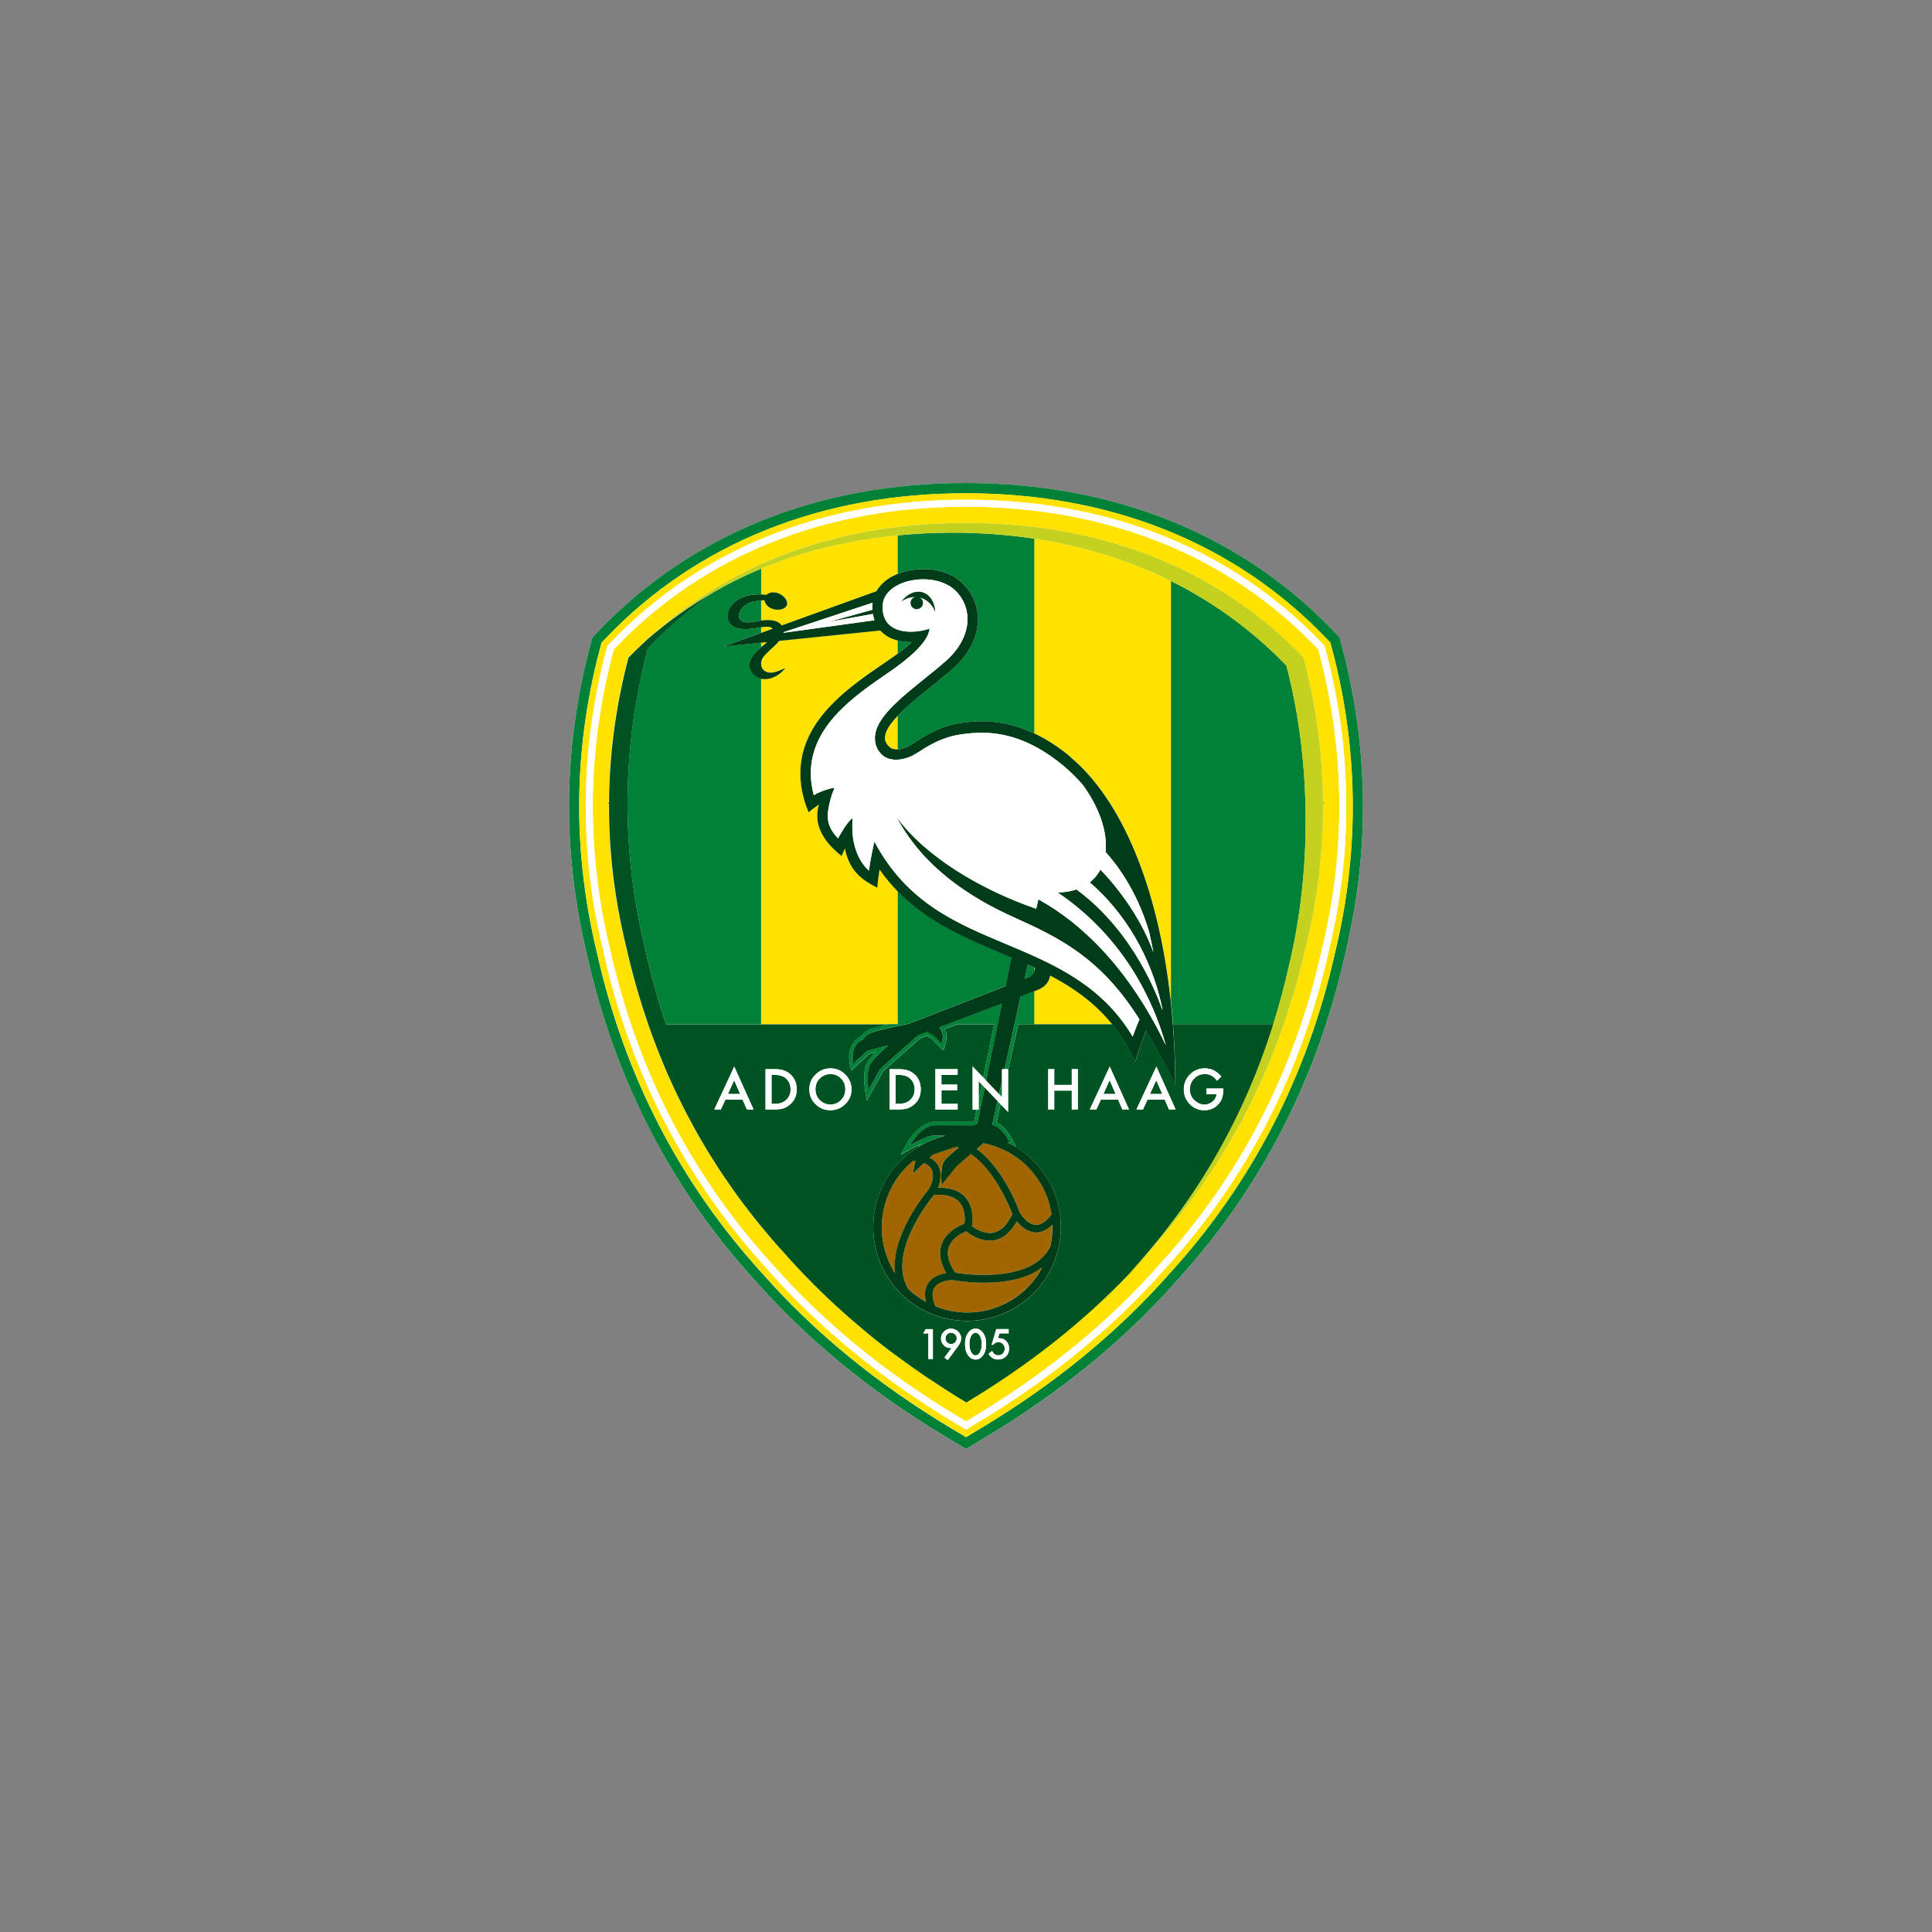 <?xml version="1.0" encoding="UTF-8"?><svg id="Laag_1" xmlns="http://www.w3.org/2000/svg" viewBox="0 0 400 400"><rect x="0" y="0" width="400" height="400" fill="#808080" stroke="none"/><defs><style>.cls-1{fill:#005424;}.cls-2{fill:#003c18;}.cls-3{fill:#008137;}.cls-4{fill:#fff;}.cls-5{fill:#ffe200;}.cls-6{fill:#a16600;}.cls-7{fill:#c4d21f;}</style></defs><path class="cls-4" d="M278.46,197.7c-5.75,25.78-17.47,48.48-34.82,67.45-10.76,12.2-24.01,23.07-39.39,32.3l-4.25,2.56-4.25-2.56c-15.38-9.23-28.63-20.09-39.38-32.28-17.36-18.98-29.07-41.68-34.83-67.44-2.48-10.2-3.73-20.55-3.73-30.78,0-10.99,1.44-22.06,4.29-32.9l.55-2.08,1.5-1.55c19.17-19.9,45.4-30.42,75.85-30.41,30.47,0,56.7,10.52,75.85,30.41l1.49,1.55,.55,2.08c2.85,10.84,4.3,21.91,4.3,32.9,0,10.23-1.26,20.59-3.73,30.76Z"/><path class="cls-3" d="M277.34,131.96l-1.49-1.55c-19.15-19.88-45.38-30.4-75.85-30.41-30.45-.01-56.68,10.5-75.85,30.41l-1.5,1.55-.55,2.08c-2.85,10.84-4.29,21.91-4.29,32.9,0,10.23,1.26,20.58,3.73,30.78,5.75,25.76,17.47,48.46,34.83,67.44,10.75,12.19,24,23.06,39.38,32.28l4.25,2.56,4.25-2.56c15.37-9.23,28.63-20.09,39.39-32.3,17.34-18.97,29.06-41.67,34.82-67.45,2.47-10.17,3.73-20.53,3.73-30.76,0-10.99-1.45-22.06-4.3-32.9l-.55-2.08Zm-.94,65.27c-5.68,25.44-17.23,47.81-34.33,66.52-10.63,12.06-23.72,22.78-38.91,31.9,0,0-2.14,1.29-3.17,1.9-.79-.48-3.17-1.9-3.17-1.9-15.19-9.11-28.28-19.84-38.89-31.88-17.12-18.72-28.67-41.09-34.34-66.51-2.44-10.05-3.68-20.24-3.68-30.3,0-10.81,1.42-21.7,4.22-32.36,0,0,.31-1.16,.41-1.55,.28-.29,1.11-1.15,1.11-1.15h0c18.77-19.48,44.47-29.77,74.33-29.76,29.88,0,55.58,10.3,74.33,29.76,0,0,.75,.78,1.11,1.15,.1,.39,.41,1.55,.41,1.55,2.81,10.66,4.23,21.55,4.23,32.37,0,10.06-1.24,20.25-3.67,30.28Z"/><path class="cls-5" d="M275.44,133.02c-.36-.37-1.11-1.15-1.11-1.15-18.75-19.46-44.45-29.75-74.33-29.76-29.86-.01-55.57,10.28-74.33,29.76h0s-.84,.87-1.11,1.16c-.1,.39-.41,1.55-.41,1.55-2.8,10.67-4.22,21.55-4.22,32.36,0,10.06,1.24,20.25,3.68,30.3,5.67,25.42,17.22,47.79,34.34,66.51,10.62,12.04,23.7,22.77,38.89,31.88,0,0,2.38,1.43,3.17,1.9,1.03-.62,3.17-1.9,3.17-1.9,15.19-9.11,28.27-19.84,38.91-31.9,17.1-18.71,28.65-41.08,34.33-66.52,2.44-10.03,3.67-20.22,3.67-30.28,0-10.81-1.42-21.7-4.23-32.37,0,0-.3-1.16-.41-1.55Zm-.34,63.86c-5.62,25.23-17.06,47.41-33.99,65.91-10.53,11.96-23.53,22.62-38.63,31.69l-2.48,1.49-2.48-1.49c-15.11-9.07-28.09-19.71-38.57-31.62-16.97-18.55-28.43-40.72-34.03-65.89-5.04-20.68-4.86-41.56,.53-62.06l.32-1.21,.87-.9c18.51-19.21,43.87-29.36,73.36-29.35,29.51,.01,54.88,10.16,73.36,29.35l.87,.9,.32,1.21c5.39,20.51,5.57,41.36,.55,61.96Z"/><path class="cls-5" d="M272.93,134.44c-.21-.22-.61-.63-.61-.63-18.2-18.9-43.21-28.9-72.32-28.91-29.09,0-54.1,9.99-72.32,28.91,0,0-.43,.45-.61,.63l-.22,.85c-2.75,10.48-4.13,21.05-4.13,31.65,0,9.9,1.2,19.83,3.61,29.71,5.56,24.93,16.89,46.88,33.7,65.25,10.4,11.81,23.26,22.36,38.24,31.34,0,0,1.23,.74,1.73,1.04,.6-.36,1.73-1.04,1.73-1.04,14.98-8.99,27.86-19.55,38.3-31.41,16.77-18.33,28.09-40.28,33.66-65.28,2.4-9.83,3.6-19.72,3.6-29.6,0-10.6-1.38-21.18-4.14-31.67,0,0-.16-.6-.22-.85Zm-2.53,61.45c-.66,2.97-1.42,5.89-2.24,8.76-.13,.44-.27,.88-.4,1.32-.27,.89-.53,1.79-.82,2.67-.25,.77-.51,1.54-.76,2.31-.12,.36-.23,.72-.36,1.07h0c-.09,.26-.19,.53-.28,.79-.2,.57-.4,1.13-.61,1.69-.28,.76-.57,1.52-.86,2.28-.2,.52-.4,1.04-.6,1.56-.47,1.19-.96,2.36-1.47,3.53-.18,.41-.36,.81-.54,1.21-.37,.84-.75,1.67-1.13,2.49-.24,.5-.48,1-.72,1.5-.36,.75-.73,1.49-1.1,2.22-.24,.48-.48,.96-.73,1.43-.47,.89-.95,1.78-1.43,2.66-.16,.29-.31,.59-.48,.88-.64,1.13-1.29,2.25-1.96,3.37-.24,.4-.49,.8-.74,1.2-.47,.77-.95,1.53-1.43,2.28-.27,.42-.54,.84-.82,1.26-.53,.8-1.07,1.6-1.61,2.39-.22,.32-.44,.65-.67,.97-.77,1.09-1.55,2.17-2.35,3.24-.19,.26-.4,.51-.59,.77-.63,.83-1.27,1.66-1.93,2.48-.28,.36-.57,.71-.86,1.07-.61,.75-1.23,1.5-1.86,2.24-.27,.32-.54,.65-.82,.97-.9,1.04-1.8,2.07-2.73,3.09-1.28,1.45-2.59,2.87-3.93,4.28l.05-.05c-9.54,9.98-20.74,18.79-33.62,26.52-2.68-1.61-5.26-3.28-7.8-4.98,.11,.08,.21,.16,.31,.24-.55-.37-1.08-.75-1.62-1.12-.71-.49-1.43-.97-2.13-1.47-1-.71-1.98-1.43-2.96-2.16-.53-.39-1.07-.78-1.6-1.17-1.44-1.09-2.85-2.2-4.23-3.33-.53-.43-1.04-.87-1.56-1.31-.92-.77-1.83-1.54-2.72-2.32-.55-.48-1.09-.97-1.63-1.46-.86-.77-1.7-1.55-2.54-2.34-.51-.48-1.02-.96-1.52-1.45-.89-.86-1.76-1.74-2.62-2.62-.41-.42-.83-.83-1.23-1.26-1.25-1.31-2.48-2.64-3.67-3.99-.93-1.02-1.84-2.05-2.74-3.09-.28-.32-.55-.64-.82-.96-.63-.74-1.25-1.49-1.86-2.25-.29-.35-.58-.71-.86-1.07-.65-.82-1.29-1.65-1.93-2.48-.2-.26-.4-.51-.59-.77-.8-1.07-1.58-2.15-2.35-3.24-.23-.32-.44-.65-.67-.97-.55-.79-1.09-1.59-1.62-2.39-.27-.42-.54-.83-.81-1.25-.49-.76-.97-1.52-1.44-2.29-.24-.4-.49-.8-.73-1.2-.67-1.11-1.33-2.24-1.96-3.37-.16-.29-.31-.58-.47-.86-.49-.89-.97-1.78-1.44-2.68-.25-.47-.49-.95-.73-1.43-.38-.74-.74-1.48-1.11-2.23-.24-.5-.48-.99-.71-1.49-.39-.84-.77-1.68-1.15-2.52-.18-.39-.36-.79-.53-1.18-.51-1.17-1-2.35-1.47-3.54-.2-.51-.4-1.02-.6-1.54-.29-.76-.59-1.53-.87-2.3-.2-.56-.41-1.12-.6-1.68-.09-.27-.19-.53-.28-.79h0c-.13-.38-.25-.76-.38-1.14-.25-.74-.5-1.48-.74-2.23-.29-.92-.57-1.84-.85-2.77-.12-.41-.25-.82-.37-1.23-.83-2.88-1.58-5.8-2.25-8.78-2.43-9.93-3.61-19.86-3.52-29.78,.07-9.99,1.41-19.97,4.03-29.96,1.27-1.32,2.6-2.59,3.94-3.82-.11,.09-.22,.18-.33,.28,.3-.28,.62-.55,.93-.82,.51-.46,1.03-.92,1.55-1.38,.55-.47,1.11-.94,1.67-1.4,.43-.35,.87-.71,1.31-1.05,.65-.51,1.31-1.02,1.97-1.51,.35-.26,.7-.51,1.06-.77,.76-.55,1.52-1.09,2.3-1.61,.24-.16,.49-.32,.73-.48,.89-.59,1.8-1.17,2.72-1.73,.05-.03,.1-.06,.15-.09,14.29-8.64,31.58-13.5,51.91-13.49,29.49,0,53.06,10.4,69.9,27.87,2.63,9.99,3.96,19.98,4.03,29.96,.08,9.93-1.1,19.85-3.53,29.78Z"/><path class="cls-4" d="M274.23,133.71l-.87-.9c-18.48-19.19-43.85-29.34-73.36-29.35-29.49,0-54.86,10.14-73.36,29.35l-.87,.9-.32,1.21c-5.39,20.5-5.57,41.38-.53,62.06,5.61,25.16,17.06,47.34,34.03,65.89,10.48,11.91,23.47,22.55,38.57,31.62l2.48,1.49,2.48-1.49c15.1-9.06,28.1-19.72,38.63-31.69,16.93-18.5,28.37-40.68,33.99-65.91,5.02-20.61,4.84-41.46-.55-61.96l-.32-1.21Zm-.53,62.85c-5.57,24.99-16.89,46.95-33.66,65.28-10.44,11.86-23.33,22.42-38.3,31.41,0,0-1.13,.68-1.73,1.04-.5-.3-1.73-1.04-1.73-1.04-14.98-8.99-27.85-19.53-38.24-31.34-16.81-18.37-28.15-40.32-33.7-65.25-2.41-9.88-3.61-19.81-3.61-29.71,0-10.6,1.38-21.18,4.13-31.65l.22-.85c.18-.18,.61-.63,.61-.63,18.23-18.92,43.24-28.92,72.32-28.91,29.11,.01,54.12,10.01,72.32,28.91,0,0,.4,.41,.61,.63,.07,.25,.22,.85,.22,.85,2.76,10.49,4.14,21.07,4.14,31.67,0,9.88-1.2,19.76-3.6,29.6Z"/><path class="cls-1" d="M263.48,218.35c-.47,1.19-.96,2.36-1.47,3.53,.51-1.17,.99-2.35,1.47-3.53Z"/><path class="cls-1" d="M261.47,223.09c-.37,.84-.75,1.67-1.13,2.49,.39-.83,.76-1.66,1.13-2.49Z"/><path class="cls-1" d="M259.61,227.09c-.36,.75-.73,1.49-1.1,2.22,.37-.74,.74-1.48,1.1-2.22Z"/><path class="cls-1" d="M257.78,230.74c-.47,.89-.95,1.78-1.43,2.66,.49-.88,.97-1.77,1.43-2.66Z"/><path class="cls-1" d="M255.87,234.28c-.64,1.13-1.29,2.25-1.96,3.37,.67-1.11,1.32-2.23,1.96-3.37Z"/><path class="cls-1" d="M264.94,214.51c-.28,.76-.57,1.52-.86,2.28,.29-.76,.58-1.52,.86-2.28Z"/><path class="cls-1" d="M242.92,253.32c-.61,.75-1.23,1.5-1.86,2.24,.63-.74,1.25-1.49,1.86-2.24Z"/><path class="cls-1" d="M240.24,256.53c-.9,1.04-1.8,2.07-2.73,3.09,.93-1.02,1.84-2.05,2.73-3.09Z"/><path class="cls-1" d="M245.7,249.77c-.63,.83-1.27,1.66-1.93,2.48,.65-.82,1.29-1.65,1.93-2.48Z"/><path class="cls-1" d="M250.92,242.39c-.53,.8-1.07,1.6-1.61,2.39,.55-.79,1.08-1.59,1.61-2.39Z"/><path class="cls-1" d="M253.17,238.85c-.47,.77-.95,1.53-1.43,2.28,.49-.76,.96-1.52,1.43-2.28Z"/><path class="cls-1" d="M187.41,228.35c.38-.13,.72-.33,1.02-.6,.62-.57,.93-1.3,.93-2.21s-.31-1.66-.92-2.23c-.55-.51-1.37-.76-2.45-.76h-.57v5.99h.57c.57,0,1.04-.06,1.42-.18Z"/><path class="cls-1" d="M248.64,245.76c-.77,1.09-1.55,2.17-2.35,3.24,.8-1.07,1.58-2.15,2.35-3.24Z"/><polygon class="cls-1" points="239.39 223.66 238.09 226.5 240.63 226.5 239.39 223.66"/><path class="cls-1" d="M265.55,212.82c.09-.26,.19-.52,.28-.79h-.01c-.09,.26-.18,.53-.27,.79Z"/><path class="cls-1" d="M196.91,275.93c-.32,0-.59,.11-.82,.34-.23,.23-.34,.5-.34,.81,0,.33,.11,.61,.34,.84,.23,.23,.51,.34,.83,.34s.6-.11,.83-.34c.23-.23,.34-.51,.34-.83s-.12-.6-.34-.83c-.23-.23-.5-.34-.83-.34Z"/><path class="cls-1" d="M201.98,275.93c-.36,0-.67,.22-.91,.66-.24,.44-.36,.99-.36,1.65s.12,1.26,.36,1.71c.24,.45,.54,.67,.91,.67s.67-.22,.91-.67c.24-.44,.36-1,.36-1.68s-.12-1.24-.36-1.68c-.24-.44-.54-.66-.91-.66Z"/><path class="cls-1" d="M263.63,212.03h-20.78c.31,4.05,.49,8.26,.51,12.61-1.51-3.51-4.5-8.57-6.07-11.3-.6,1.49-1.94,5.33-2.2,6.44-1.39-3-3.01-5.54-4.8-7.74h-19.46c-.61,2.75-1.38,6.22-2.11,9.53v8.66l-1.56-1.62c-.46,2.07-.78,3.52-.85,3.82,1.95,.77,3.3,3.53,3.46,3.88l.55,1.18c2.7,1.64,5.04,3.95,6.72,6.87,5.35,9.27,2.16,21.17-7.12,26.53-9.28,5.35-21.17,2.17-26.53-7.11-5.22-9.06-2.29-20.59,6.48-26.12,.17-.24,.35-.45,.55-.62,.08-.06,.2-.17,.46-.32-.6,.28-1.32,.64-2.17,1.11l-2.21,1.23,1.21-2.22c.1-.19,2.53-4.57,5.86-4.57,0,0,7.51,.02,7.8,.02,.13-.06,.27-.12,.33-.15,.03-.13,.21-1.03,.49-2.4h-.82v-8.93l2.19,2.29c.8-3.88,1.68-8.17,2.27-11.04h-7.58c-1.25,.47-2.26,.85-2.65,1,.18,.37,.3,.73,.34,1.06,.02,.16,.02,.31,.02,.47,0,.9-.25,1.72-.27,1.76l-.36,1.16s-2.38-2.39-2.51-2.53c-.12-.07-.61-.34-.94-.52-.4,.15-1.23,.46-1.41,.53-3.38,2.98-7.11,6.31-7.68,6.88-.1,.17-3.33,6.01-3.33,6.01l-.34-2.1c-.03-.21-.2-1.31-.2-2.57,0-1.05,.12-2.22,.53-3.08,.16-.33,.54-.92,1.89-2.29-.63,.17-1.26,.34-1.36,.37-.24,.22-3.73,3.42-3.73,3.42l-.29-1.22c-.09-.39-.15-.88-.15-1.42,0-1.55,.54-3.48,2.47-4.41,.45-.59,.94-1.03,1.44-1.28,.57-.29,2.06-.71,4.44-1.24h-46.26c-1.67-4.99-3.1-10.13-4.28-15.43-5.06-20.79-4.93-41.58,.53-62.37,4.16-4.32,8.7-8.21,13.61-11.65-4.91,2.82-9.48,6.07-13.7,9.73-1.35,1.24-2.67,2.5-3.94,3.82-2.63,9.99-3.96,19.97-4.03,29.96-.07,9.91,1.11,19.82,3.52,29.73,.67,3,1.42,5.94,2.25,8.84,.12,.41,.25,.82,.37,1.23,.28,.93,.56,1.85,.85,2.77,.24,.75,.49,1.49,.74,2.23,.13,.38,.26,.76,.39,1.14h-.01c.09,.27,.19,.53,.28,.79,.2,.56,.4,1.12,.6,1.68,.28,.77,.57,1.54,.87,2.3,.2,.51,.39,1.03,.6,1.54,.48,1.19,.97,2.37,1.47,3.54,.17,.4,.35,.79,.53,1.18,.38,.85,.76,1.69,1.15,2.52,.23,.5,.47,1,.71,1.49,.36,.75,.73,1.49,1.11,2.23,.24,.48,.48,.95,.73,1.43,.47,.9,.95,1.79,1.44,2.68,.16,.29,.31,.58,.47,.86,.64,1.13,1.29,2.26,1.96,3.37,.24,.4,.49,.8,.73,1.2,.47,.77,.95,1.53,1.44,2.29,.27,.42,.54,.84,.81,1.25,.53,.8,1.07,1.6,1.62,2.39,.22,.32,.44,.65,.67,.97,.77,1.09,1.55,2.17,2.35,3.24,.19,.26,.4,.52,.59,.77,.63,.83,1.27,1.66,1.93,2.48,.28,.36,.57,.71,.86,1.07,.61,.75,1.23,1.5,1.86,2.25,.27,.32,.54,.64,.82,.96,.9,1.04,1.8,2.07,2.74,3.09,1.19,1.35,2.42,2.68,3.67,3.99,.4,.42,.82,.84,1.23,1.26,.86,.88,1.73,1.76,2.62,2.62,.5,.49,1.01,.97,1.52,1.45,.83,.79,1.68,1.57,2.54,2.34,.54,.49,1.08,.98,1.63,1.46,.89,.78,1.8,1.55,2.72,2.32,.52,.43,1.03,.88,1.56,1.31,1.39,1.13,2.79,2.24,4.23,3.33,.52,.4,1.07,.78,1.6,1.17,.98,.72,1.96,1.45,2.96,2.16,.7,.49,1.41,.98,2.13,1.47,.54,.37,1.07,.75,1.62,1.12-.11-.08-.21-.16-.31-.24,2.54,1.7,5.12,3.38,7.8,4.98,12.88-7.73,24.08-16.54,33.62-26.52,.24-.26,.48-.53,.71-.79,13.52-14.78,23.27-31.74,29.29-51.01Zm-17.27,10.43c.85-.85,1.88-1.27,3.09-1.27,.65,0,1.26,.13,1.83,.4,.54,.27,1.07,.7,1.59,1.29l-.9,.86c-.69-.91-1.52-1.37-2.5-1.37-.88,0-1.63,.31-2.22,.92-.6,.6-.9,1.35-.9,2.26s.33,1.7,1,2.3c.62,.56,1.3,.84,2.03,.84,.62,0,1.18-.21,1.67-.63,.49-.42,.77-.93,.83-1.51h-2.08v-1.18h3.45v.28c0,.63-.07,1.18-.22,1.66-.14,.45-.39,.86-.73,1.25-.78,.87-1.76,1.31-2.96,1.31s-2.17-.42-3-1.27c-.83-.85-1.24-1.86-1.24-3.05s.42-2.24,1.27-3.09Zm-6.94-1.64l3.99,8.88h-1.38l-.88-2.03h-3.57l-.93,2.03h-1.36l4.13-8.88Zm-45.75,.53h4.6v1.18h-3.35v2.02h3.25v1.18h-3.25v2.8h3.35v1.18h-4.6v-8.35Zm-9.49,0h1.75c.84,0,1.5,.08,1.99,.25,.52,.16,1,.44,1.42,.83,.86,.79,1.29,1.82,1.29,3.1s-.45,2.32-1.35,3.11c-.45,.4-.92,.67-1.42,.83-.46,.16-1.12,.23-1.96,.23h-1.73v-8.35Zm-15.32,1.11c.86-.84,1.89-1.27,3.09-1.27s2.21,.43,3.06,1.28c.85,.85,1.28,1.87,1.28,3.07s-.43,2.22-1.29,3.06c-.86,.84-1.9,1.26-3.12,1.26-1.08,0-2.05-.37-2.9-1.12-.94-.83-1.42-1.91-1.42-3.25,0-1.18,.43-2.19,1.29-3.03Zm-10.37-1.11h1.75c.84,0,1.5,.08,1.99,.25,.52,.16,1,.44,1.42,.83,.86,.79,1.29,1.82,1.29,3.1s-.45,2.32-1.35,3.11c-.45,.4-.92,.67-1.42,.83-.46,.16-1.12,.23-1.96,.23h-1.73v-8.35Zm-6.47-.53l3.99,8.88h-1.38l-.88-2.03h-3.57l-.93,2.03h-1.36l4.13-8.88Zm41.12,60.55h-.93v-5.31h-1.07l.51-.88h1.49v6.19Zm5.25-2.72l-2.17,2.93-.69-.51,1.48-2.02c-.08,.01-.15,.02-.2,.02-.06,0-.1,0-.14,0-.5,0-.93-.19-1.3-.57-.37-.38-.55-.83-.55-1.37,0-.57,.2-1.05,.61-1.45,.41-.4,.89-.61,1.46-.61s1.06,.2,1.48,.6c.42,.4,.63,.87,.63,1.41,0,.48-.2,1-.61,1.56Zm5.09,2.02c-.41,.53-.91,.8-1.49,.8s-1.08-.27-1.5-.8c-.46-.59-.69-1.4-.69-2.44s.23-1.77,.69-2.36c.41-.53,.91-.8,1.5-.8s1.08,.27,1.5,.8c.46,.59,.69,1.39,.69,2.4s-.23,1.81-.69,2.4Zm4.79,.16c-.44,.42-.99,.63-1.66,.63-.82,0-1.47-.39-1.94-1.16l.71-.6c.2,.33,.39,.57,.59,.7,.2,.13,.44,.2,.73,.2,.37,0,.69-.13,.94-.39,.25-.27,.38-.6,.38-.98s-.13-.72-.38-.97c-.25-.26-.56-.39-.94-.39-.42,0-.78,.18-1.09,.55h-.31l.97-3.25h2.56v.88h-1.91l-.3,1.02s.09,0,.13-.01c.04,0,.08,0,.11,0,.6,0,1.09,.2,1.48,.61,.39,.4,.59,.92,.59,1.55s-.22,1.19-.66,1.61Zm14.88-51.13h-1.25v-3.91h-3.63v3.91h-1.25v-8.35h1.25v3.27h3.63v-3.27h1.25v8.35Zm9.22,0l-.88-2.03h-3.57l-.93,2.03h-1.36l4.13-8.88,3.99,8.88h-1.38Z"/><polygon class="cls-1" points="228.45 226.5 230.98 226.5 229.74 223.66 228.45 226.5"/><path class="cls-1" d="M202.62,223.86v3.77c.19-.95,.41-2,.64-3.1l-.64-.67Z"/><polygon class="cls-1" points="152 223.66 150.7 226.5 153.24 226.5 152 223.66"/><path class="cls-1" d="M171.9,228.68c.88,0,1.61-.3,2.22-.91,.6-.61,.9-1.36,.9-2.24s-.3-1.64-.89-2.24c-.59-.61-1.32-.91-2.19-.91s-1.6,.3-2.2,.91c-.6,.6-.9,1.34-.9,2.22,0,.92,.31,1.68,.93,2.28,.62,.6,1.33,.89,2.14,.89Z"/><path class="cls-1" d="M161.73,228.35c.38-.13,.72-.33,1.02-.6,.62-.57,.93-1.3,.93-2.21s-.31-1.66-.92-2.23c-.55-.51-1.37-.76-2.45-.76h-.57v5.99h.57c.57,0,1.04-.06,1.42-.18Z"/><path class="cls-5" d="M214.14,201.03c.07-.19,.12-.4,.15-.64-.05-.02-.1-.05-.15-.07v.71Z"/><path class="cls-5" d="M221.67,156.74c10.52,8.81,18.17,26.69,20.74,50.48V120.28c-8.5-4.23-17.93-7.21-28.28-8.76v40.33c2.36,1.11,4.89,2.68,7.53,4.89Z"/><path class="cls-5" d="M217.43,201.94c-.15,1.2-.97,2.4-2.72,3.05-.18,.07-.37,.14-.57,.21v6.83h16.14c-3.7-4.56-8.15-7.63-12.85-10.09Z"/><path class="cls-3" d="M133.06,208.67c-.29-.92-.57-1.84-.85-2.77,.28,.93,.55,1.85,.85,2.77Z"/><path class="cls-3" d="M134.13,134.23c-5.47,20.79-5.6,41.58-.53,62.37,1.18,5.3,2.62,10.43,4.28,15.43h19.71v-71.52c-.87-.2-2.47-1.16-2.41-2.9,.04-1.04,.52-1.88,1.82-3.13,.2-.19,.4-.36,.59-.52v-.91l-7.85,.8,7.85-2.83v-1.16c-1.75,.24-3.44,.72-5.18,.08-.43-.16-.83-.41-1.13-.75-1.03-1.18-.6-2.93,.32-4.02,1.25-1.48,3.29-2.03,5.15-2.11,.28-.01,.57,0,.85,0v-5.34c-3.43,1.43-6.7,3.06-9.84,4.86-4.91,3.44-9.46,7.33-13.61,11.65Z"/><path class="cls-3" d="M126.07,166.1c-.08,9.93,1.1,19.86,3.52,29.78,.67,2.98,1.42,5.9,2.25,8.78-.83-2.89-1.58-5.84-2.25-8.84-2.41-9.91-3.59-19.82-3.52-29.73Z"/><path class="cls-3" d="M133.79,210.9c.13,.38,.25,.76,.38,1.14h.01c-.13-.38-.26-.76-.39-1.14Z"/><path class="cls-3" d="M153.32,128.33c.92,.98,3,.29,4.11,.15,.05,0,.11-.01,.16-.02v-4.16c-1.2,.08-2.4,.32-3.36,1.04-.8,.59-1.78,2.06-.9,2.99Z"/><path class="cls-5" d="M184.12,154.63c.41,.39,1.03,.57,1.74,.54v-6.97c-1.54,1.62-2.59,3.16-2.65,4.46-.03,.72,.26,1.35,.91,1.96Z"/><path class="cls-5" d="M185.86,184.52c-1.33-1.36-2.59-2.86-3.75-4.53-.09,.65-.41,2.69-.46,3.78-3.6-1.82-5.78-3.73-6.72-8.13-.02,.06-.67,1.55-.67,1.55-2.37-1.85-5.04-4.72-5.04-8.26,0-.74,.1-1.54,.33-2.4-.3,.22-2,1.45-2.11,1.63-1.36-3.14-1.72-5.95-1.72-8.09,0-10.96,10.03-17.8,17.05-22.6,1.08-.74,2.14-1.46,3.09-2.16v-2.72c-.88-.22-1.74-.57-2.52-1.11-.4-.28-.76-.6-1.07-.96l-20.93,2.15c-.18,.22-.37,.43-.56,.62-.75,.76-1.9,1.74-2.6,2.54-.55,.64-.78,1.47-.44,2.33,.39,.98,1.54,1.24,2.56,1.01,.89-.2,1.49-.54,2.32-.89-.22,.26-.4,.49-.63,.71-1.13,1.1-2.81,1.88-4.41,1.52h0v71.52h28.27v-27.51Z"/><path class="cls-5" d="M157.88,129.82c-.1,.01-.19,.03-.29,.04v1.16l2.38-.86c-.37-.55-1.4-.43-2.09-.35Z"/><path class="cls-5" d="M157.59,133.05v.91c.44-.36,.87-.68,1.28-1.04l-1.28,.13Z"/><path class="cls-5" d="M158.69,123.14c.59-.57,1.68-.69,2.66-.23,1.14,.53,1.96,1.68,1.5,2.51-.47,.84-2.04,1.05-3.18,.52-.8-.37-1.31-1.03-1.38-1.68-.23,0-.46,.02-.7,.04v4.16c1.4-.17,3.35-.26,4.26,1.02l19.6-7.08c.84-1.48,2.27-2.7,4.21-3.52,.06-.03,.13-.05,.2-.08v-7.97c-10.31,1-19.74,3.33-28.27,6.89v5.34c.37,.01,.74,.04,1.1,.08Z"/><path class="cls-3" d="M212.79,199.71l-.64,2.92s1.48-.24,1.99-1.6v-.71c-.45-.21-.9-.41-1.35-.61Z"/><path class="cls-3" d="M211.33,206.31l-3.33,15.04h.71v.2c.73-3.3,1.5-6.78,2.11-9.53h3.32v-6.83c-1.34,.51-2.81,1.11-2.81,1.11Z"/><path class="cls-3" d="M199.42,120.87c2.05,2.06,3.12,4.78,3.03,7.66-.12,3.54-1.96,7.07-5.2,9.93-1.37,1.21-2.94,2.47-4.46,3.69-2.44,1.96-5.05,4.06-6.93,6.04v6.97c.63-.02,1.33-.21,2.05-.56,.35-.17,.84-.49,1.4-.85,2.68-1.73,5.8-3.62,10.01-4.12,2.14-.25,7.69-1.12,14.82,2.22v-40.33c-5.38-.8-10.99-1.24-16.85-1.24-3.93,0-7.73,.2-11.43,.56v7.97c4.01-1.63,10.05-1.47,13.56,2.07Z"/><path class="cls-3" d="M188.76,132.92c-.89,.01-1.9-.07-2.9-.33v2.72c1.16-.85,2.18-1.65,2.9-2.4Z"/><path class="cls-3" d="M268.16,204.65c.83-2.87,1.58-5.79,2.24-8.76,2.43-9.93,3.61-19.85,3.53-29.78,.07,9.91-1.11,19.82-3.52,29.73-.67,2.99-1.42,5.93-2.24,8.82Z"/><path class="cls-3" d="M242.86,212.03h20.78c1.22-3.9,2.3-7.89,3.21-11.99,4.79-19.65,4.66-42.58-.5-62.23-6.86-7.12-14.86-13.02-23.92-17.53v86.94c.17,1.58,.31,3.18,.44,4.81Z"/><path class="cls-3" d="M267.76,205.98c-.27,.9-.54,1.79-.82,2.67,.28-.88,.55-1.78,.82-2.67Z"/><path class="cls-3" d="M265.83,212.03c.12-.36,.23-.72,.36-1.07-.12,.36-.24,.72-.37,1.07h.01Z"/><path class="cls-1" d="M134.64,131.77c.51-.46,1.03-.92,1.55-1.38-.52,.45-1.04,.91-1.55,1.38Z"/><path class="cls-1" d="M144.5,124.05c.24-.16,.49-.32,.73-.48-.24,.16-.49,.32-.73,.48Z"/><path class="cls-1" d="M137.86,129c.43-.36,.87-.71,1.31-1.05-.44,.35-.88,.7-1.31,1.05Z"/><path class="cls-1" d="M147.94,121.84s.1-.06,.15-.09c-.05,.03-.1,.06-.15,.09Z"/><path class="cls-1" d="M141.14,126.43c.35-.26,.7-.51,1.06-.77-.35,.25-.71,.51-1.06,.77Z"/><path class="cls-7" d="M269.9,136.14c-16.83-17.48-40.41-27.87-69.9-27.87-20.33,0-37.62,4.85-51.91,13.49-.05,.03-.1,.06-.15,.09-.92,.56-1.82,1.14-2.72,1.73-.24,.16-.49,.32-.73,.48-.78,.52-1.54,1.06-2.3,1.61-.35,.25-.71,.51-1.06,.77-.66,.5-1.32,1-1.97,1.51-.44,.35-.88,.7-1.31,1.05-.56,.46-1.12,.92-1.67,1.4-.52,.45-1.04,.91-1.55,1.38-.31,.28-.62,.54-.93,.82,.11-.1,.22-.18,.33-.28,4.22-3.67,8.79-6.92,13.7-9.73,3.14-1.8,6.42-3.43,9.84-4.86,8.54-3.55,17.97-5.89,28.27-6.89,3.7-.36,7.5-.56,11.43-.56,5.86,0,11.47,.44,16.85,1.24,10.34,1.55,19.78,4.53,28.28,8.76,9.06,4.51,17.07,10.41,23.92,17.53,5.17,19.66,5.29,42.58,.5,62.23-.91,4.1-1.99,8.09-3.21,11.99-6.02,19.28-15.78,36.24-29.29,51.01-.23,.27-.48,.53-.71,.79l-.05,.05c1.34-1.4,2.65-2.83,3.93-4.28,.93-1.02,1.84-2.05,2.73-3.09,.28-.32,.55-.64,.82-.97,.63-.74,1.25-1.49,1.86-2.24,.29-.35,.58-.71,.86-1.07,.65-.82,1.29-1.65,1.93-2.48,.2-.26,.4-.51,.59-.77,.8-1.07,1.58-2.15,2.35-3.24,.23-.32,.45-.65,.67-.97,.55-.79,1.08-1.59,1.61-2.39,.27-.42,.55-.84,.82-1.26,.49-.76,.96-1.52,1.43-2.28,.25-.4,.5-.8,.74-1.2,.67-1.11,1.32-2.23,1.96-3.37,.16-.29,.32-.59,.48-.88,.49-.88,.97-1.77,1.43-2.66,.25-.48,.49-.95,.73-1.43,.37-.74,.74-1.48,1.1-2.22,.24-.5,.48-1,.72-1.5,.39-.83,.76-1.66,1.13-2.49,.18-.41,.37-.81,.54-1.21,.51-1.17,.99-2.35,1.47-3.53,.21-.52,.4-1.04,.6-1.56,.29-.76,.58-1.52,.86-2.28,.21-.56,.41-1.12,.61-1.69,.09-.26,.18-.53,.27-.79,.12-.36,.25-.72,.37-1.07,.26-.77,.52-1.53,.76-2.31,.28-.89,.55-1.78,.82-2.67,.13-.44,.27-.88,.4-1.32,.83-2.89,1.58-5.83,2.24-8.82,2.42-9.91,3.59-19.82,3.52-29.73-.07-9.99-1.41-19.97-4.03-29.96Z"/><path class="cls-3" d="M205.43,232.95c2.03,.15,3.67,3.66,3.67,3.66l-.67-.13c.64,.3,1.28,.63,1.88,1l-.55-1.18c-.16-.35-1.51-3.11-3.46-3.88,.07-.3,.39-1.75,.85-3.82l-.61-.64-1.11,5Z"/><polygon class="cls-3" points="207.46 223.79 206.85 226.53 207.46 227.16 207.46 223.79"/><path class="cls-3" d="M195.72,235.17c-1.16-.05-2.09-.09-2.37-.11,0,0-1.3,.06-4.99,2.11,0,0,2.28-4.19,5.21-4.19,1.39,0,5.53,.01,7.95,.02,.31-.14,.59-.26,.82-.37,.29-1.39,.87-4.21,1.54-7.46l-.62-.65c-.23,1.11-.44,2.16-.64,3.1v2.08h-.43c-.28,1.37-.47,2.27-.49,2.4-.06,.03-.2,.09-.33,.15-.29,0-7.8-.02-7.8-.02-3.33,0-5.75,4.39-5.86,4.57l-1.21,2.22,2.21-1.23c.85-.47,1.57-.83,2.17-1.11-.26,.16-.38,.26-.46,.32-.2,.17-.38,.38-.55,.62,.21-.13,.41-.28,.63-.41,1.67-.97,3.43-1.64,5.22-2.07Z"/><path class="cls-3" d="M207.45,207.77l-12.94,4.88c.27,.38,.63,.97,.69,1.52,.1,.92-.21,1.92-.21,1.92l-1.73-1.74-1.32-.73-1.85,.7c-1.41,1.25-7.38,6.53-7.89,7.07l-2.35,4.24s-.57-3.48,.26-5.21c.35-.73,2.01-2.4,3.78-4.05l-4.29,1.15-2.93,2.69s-.9-3.84,2.09-5.09c.37-.51,.8-.95,1.28-1.2,.99-.5,5.16-1.4,8.18-2l19.98-7.76,1.2-5.93c-.64-.27-1.29-.54-1.93-.81-7.59-3.19-15.36-6.49-21.6-12.9v27.51h-1.72c-2.37,.53-3.86,.95-4.44,1.24-.5,.25-.98,.69-1.44,1.28-1.93,.92-2.47,2.85-2.47,4.41,0,.54,.06,1.03,.15,1.42l.29,1.22s3.49-3.2,3.73-3.42c.11-.03,.74-.2,1.36-.37-1.35,1.37-1.73,1.96-1.89,2.29-.41,.86-.53,2.02-.53,3.08,0,1.26,.17,2.36,.2,2.57l.34,2.1s3.24-5.84,3.33-6.01c.57-.57,4.31-3.89,7.68-6.88,.18-.07,1.01-.38,1.41-.53,.33,.18,.81,.45,.94,.52,.14,.14,2.51,2.53,2.51,2.53l.36-1.16s.27-.86,.27-1.76c0-.15,0-.31-.02-.47-.04-.33-.16-.69-.34-1.06,.4-.15,1.4-.53,2.65-1h7.58c-.59,2.87-1.47,7.16-2.27,11.04l.62,.65c1.5-7.28,3.28-15.95,3.28-15.95Z"/><path class="cls-6" d="M210.51,252.89c-1.26,2.21-2.8,3.53-4.55,3.87-2.64,.51-4.96-1.04-5.92-1.81-.79,.3-2.94,1.3-3.61,3.25-.44,1.28-.16,2.79,.83,4.51,0,0,.43,.67,.51,.79,1.85,.3,15.19,2.22,19.37-4.89,0,0,.22-.37,.25-.42,.36-1.48,.5-3.04,.46-4.61-1.15,1.1-2.33,1.66-3.52,1.6-1.7-.1-3-1.25-3.84-2.29Z"/><path class="cls-6" d="M192.33,246.18c.09-.15,1.36-2.43,.53-4.08l-.06-.1c-.29-.51-.81-.91-1.51-1.2l-2.24,2.14s.13-1.26,.48-2.59c-.13-.02-.26-.04-.39-.05-6.73,5.42-8.57,15.12-4.24,22.6,.12,.22,.27,.45,.44,.7-.98-7.93,6.55-16.89,7.01-17.42Z"/><path class="cls-6" d="M195.89,263.52c-1.23-2.14-1.55-4.1-.95-5.85,.97-2.81,3.92-4.01,4.75-4.3,.11-.92,.15-2.54-.61-3.86-.13-.22-.27-.43-.44-.61-1.02-1.17-2.8-1.68-5.26-1.5-1.21,1.48-9.52,12.05-5.45,19.22,0,0,.14,.26,.17,.31,1.09,1.02,2.31,1.89,3.63,2.61-.37-1.53-.25-2.82,.4-3.81,.91-1.4,2.52-1.95,3.81-2.16-.02-.03-.04-.05-.04-.05Z"/><path class="cls-6" d="M197.23,265.01c-.33,0-2.82,.1-3.78,1.58-.57,.87-.5,2.16,.19,3.84,5.09,2.05,10.71,1.65,15.42-1.06,2.86-1.65,5.15-4.05,6.71-6.97-6.42,4.8-17.89,2.73-18.54,2.6Z"/><path class="cls-6" d="M198.47,237.57c-.15-.05-.31-.1-.46-.14-2.27,.74-4.48,1.47-4.92,1.65l-.62,.59c.75,.4,1.34,.9,1.71,1.54,0,0,.09,.17,.09,.18,.78,1.52,.42,3.23-.07,4.48,2.57-.02,4.47,.65,5.63,1.98,.24,.27,.44,.56,.62,.86,1.06,1.85,.95,3.96,.78,5.13,.77,.57,2.57,1.71,4.43,1.35,1.52-.3,2.84-1.58,3.93-3.82-.28-.72-1.15-2.92-2.58-5.39-1.44-2.5-3.46-5.28-6-7.07l-2.91,2.5-3.16,3.91s-.38-3.84,.57-5.05c.43-.54,1.67-1.63,2.95-2.7Z"/><path class="cls-6" d="M203.61,236.7l-1.37,1.18c2.69,2,4.77,4.91,6.17,7.32,1.72,2.98,2.64,5.56,2.77,5.9,.09,.15,1.44,2.39,3.26,2.49,1.06,.05,2.15-.67,3.27-2.14-.32-2.22-1.04-4.33-2.15-6.25-2.63-4.54-6.97-7.56-11.94-8.5Z"/><path class="cls-2" d="M221.67,156.74c-2.64-2.21-5.17-3.78-7.53-4.89-7.13-3.35-12.68-2.48-14.82-2.22-4.21,.5-7.33,2.39-10.01,4.12-.57,.37-1.06,.69-1.4,.85-.72,.35-1.42,.53-2.05,.56-.71,.03-1.33-.15-1.74-.54-.65-.62-.94-1.24-.91-1.96,.05-1.31,1.11-2.84,2.65-4.46,1.88-1.98,4.49-4.08,6.93-6.04,1.52-1.22,3.09-2.49,4.46-3.69,3.24-2.86,5.09-6.39,5.2-9.93,.09-2.88-.98-5.6-3.03-7.66-3.51-3.53-9.55-3.69-13.56-2.07-.06,.03-.13,.05-.2,.08-1.94,.83-3.37,2.05-4.21,3.52l-19.6,7.08c-.91-1.28-2.86-1.19-4.26-1.02-.05,0-.11,.01-.16,.02-1.11,.14-3.19,.83-4.11-.15-.88-.93,.11-2.4,.9-2.99,.97-.72,2.17-.96,3.36-1.04,.23-.02,.47-.03,.7-.04,.07,.65,.58,1.31,1.38,1.68,1.14,.53,2.71,.32,3.18-.52,.47-.84-.36-1.99-1.5-2.51-.98-.46-2.07-.34-2.66,.23-.37-.05-.73-.07-1.1-.08-.28,0-.57-.01-.85,0-1.86,.08-3.9,.63-5.15,2.11-.93,1.09-1.35,2.84-.32,4.02,.3,.34,.71,.6,1.13,.75,1.74,.64,3.44,.15,5.18-.08,.1-.01,.19-.03,.29-.04,.69-.08,1.72-.2,2.09,.35l-2.38,.86-7.85,2.83,7.85-.8,1.28-.13c-.4,.36-.83,.67-1.28,1.04-.2,.16-.39,.33-.59,.52-1.29,1.25-1.78,2.09-1.82,3.13-.06,1.75,1.54,2.71,2.41,2.9h0c1.59,.36,3.28-.43,4.41-1.52,.23-.22,.4-.45,.63-.71-.83,.35-1.44,.69-2.32,.89-1.02,.23-2.17-.03-2.56-1.01-.34-.86-.11-1.69,.44-2.33,.7-.81,1.85-1.78,2.6-2.54,.19-.19,.38-.4,.56-.62l20.93-2.15c.32,.36,.67,.68,1.07,.96,.77,.54,1.64,.89,2.52,1.11,1,.25,2.01,.34,2.9,.33-.72,.74-1.74,1.55-2.9,2.4-.96,.7-2.01,1.42-3.09,2.16-7.02,4.8-17.05,11.64-17.05,22.6,0,2.14,.36,4.95,1.72,8.09,.11-.19,1.81-1.41,2.11-1.63-.23,.86-.33,1.66-.33,2.4,0,3.54,2.67,6.41,5.04,8.26,0,0,.64-1.49,.67-1.55,.94,4.41,3.12,6.31,6.72,8.13,.05-1.1,.37-3.13,.46-3.78,1.17,1.67,2.43,3.17,3.75,4.53,6.24,6.41,14.01,9.7,21.6,12.9,.64,.27,1.29,.54,1.93,.81l-1.2,5.93-19.98,7.76c-3.02,.61-7.19,1.5-8.18,2-.49,.25-.92,.69-1.28,1.2-2.99,1.24-2.09,5.09-2.09,5.09l2.93-2.69,4.29-1.15c-1.77,1.65-3.44,3.32-3.78,4.05-.83,1.74-.26,5.21-.26,5.21l2.35-4.24c.51-.55,6.48-5.83,7.89-7.07l1.85-.7,1.32,.73,1.73,1.74s.31-1,.21-1.92c-.06-.55-.42-1.14-.69-1.52l12.94-4.88s-1.78,8.66-3.28,15.95l2.68,2.81,.61-2.74v-2.44h.54l3.33-15.04s1.47-.6,2.81-1.11c.19-.07,.38-.15,.57-.21,1.75-.65,2.57-1.84,2.72-3.05,4.71,2.46,9.15,5.54,12.85,10.09,1.79,2.2,3.41,4.75,4.8,7.74,.27-1.12,1.61-4.95,2.2-6.44,1.57,2.73,4.57,7.8,6.07,11.3-.02-4.35-.19-8.55-.51-12.61-.13-1.63-.27-3.23-.44-4.81-2.57-23.79-10.22-41.67-20.74-50.48Zm-59.46-25.73s.01-.08,.02-.12l18.43-6.1c-.04,.34-.06,.7-.06,1.05,0,.14,.01,.27,.02,.4l-9.04,2.51,9.13-1.64c.08,.46,.19,.9,.33,1.31l-18.84,2.59Zm51.93,70.02c-.51,1.36-1.99,1.6-1.99,1.6l.64-2.92c.45,.2,.9,.41,1.35,.61,.05,.02,.1,.05,.15,.07-.03,.24-.08,.45-.15,.64Zm.84-14.82l-.44,1.94c-11.67-4.02-23.09-10.94-28.9-18.98,5.4,10.3,15.13,16.65,24.29,20.76,9.34,4.2,17.94,8.32,25.98,21.13-.32,.75-.92,2.17-1.4,3.56-6.45-10.85-16.49-15.08-26.22-19.17-10.09-4.25-20.48-8.42-27.25-21.21-.19,.68-.82,3.8-.92,4.5-.07,.51-.15,1.02-.2,1.51-1.58-1.34-3.93-4.75-3.38-10.91-1.11,.77-2.67,3.52-3.03,4.25-1.13-1.2-2.14-2.65-2.14-4.68,0-1.17,.61-4.18,1.44-5.8-.77,0-3.29,.82-4.32,1.54-.42-1.6-.62-3.11-.62-4.55,0-9.87,9.13-16.1,16.1-20.86,4.08-2.79,8.28-6.29,8.49-9.1-2.34,.83-5.84,1.02-7.9-.42-1.19-.83-1.79-2.12-1.83-3.94-.07-2.86,2.33-4.32,3.77-4.94,3.41-1.46,8.6-1.28,11.4,1.53,1.63,1.64,2.48,3.8,2.41,6.08-.1,2.95-1.69,5.93-4.48,8.4-1.33,1.17-2.81,2.37-4.38,3.63-5.25,4.22-10.13,8.21-10.3,12.08-.06,1.35,.32,2.64,1.42,3.68,1.45,1.38,3.98,1.36,6.36,.2,.46-.23,1-.57,1.63-.98,2.51-1.62,5.23-3.05,8.94-3.49,3.48-.41,11.15-1.4,20.73,6.63,1.37,1.15,2.68,2.44,3.93,3.87,3.46,4.74,5.17,9.8,4.74,13.94,1.78,1.91,6.48,7.71,9.04,16.65,.31,1.35,.6,2.73,.87,4.14-1.99-5.64-6.05-12.04-10.98-17.16-.31,.58-.68,1.13-1.13,1.63-.33,.37-.69,.71-1.08,1.01,7.22,6.21,12.78,15.44,14.98,25.93,.02,.19,.04,.38,.07,.56-.82-2.45-5.82-16.24-17.8-25.02-1.18,.4-2.49,.61-3.88,.63,15.88,10.75,20.85,26.18,22.4,31.64-7.78-16.22-17.68-25.44-26.4-30.22Z"/><path class="cls-2" d="M209.1,236.6s-1.64-3.5-3.67-3.66l1.11-5-2.66-2.78c-.67,3.25-1.25,6.06-1.54,7.46-.23,.1-.51,.23-.82,.37-2.43,0-6.57-.02-7.95-.02-2.93,0-5.21,4.19-5.21,4.19,3.69-2.05,4.99-2.11,4.99-2.11,.28,.02,1.21,.06,2.37,.11-1.79,.43-3.55,1.1-5.22,2.07-.22,.13-.42,.27-.63,.41-8.77,5.52-11.7,17.06-6.48,26.12,5.36,9.28,17.25,12.46,26.53,7.11,9.27-5.36,12.47-17.26,7.12-26.53-1.69-2.92-4.03-5.24-6.72-6.87-.61-.37-1.24-.7-1.88-1l.67,.13Zm-14.15,8.73l3.16-3.91,2.91-2.5c2.54,1.79,4.56,4.58,6,7.07,1.43,2.47,2.3,4.66,2.58,5.39-1.09,2.23-2.41,3.52-3.93,3.82-1.87,.36-3.66-.78-4.43-1.35,.18-1.17,.29-3.29-.78-5.13-.18-.3-.38-.59-.62-.86-1.16-1.33-3.06-2-5.63-1.98,.49-1.25,.85-2.96,.07-4.48,0,0-.09-.18-.09-.18-.37-.64-.96-1.14-1.71-1.54l.62-.59c.44-.18,2.66-.91,4.92-1.65,.15,.05,.31,.09,.46,.14-1.28,1.07-2.53,2.16-2.95,2.7-.96,1.22-.57,5.05-.57,5.05Zm-10.05,17.57c-4.32-7.48-2.49-17.18,4.24-22.6,.14,.01,.26,.04,.39,.05-.35,1.33-.48,2.59-.48,2.59l2.24-2.14c.71,.29,1.22,.69,1.51,1.2l.06,.1c.84,1.65-.44,3.92-.53,4.08-.45,.53-7.99,9.49-7.01,17.42-.17-.25-.31-.48-.44-.7Zm7.22,2.83c-.65,.99-.77,2.28-.4,3.81-1.32-.72-2.54-1.59-3.63-2.61-.03-.05-.17-.31-.17-.31-4.06-7.17,4.25-17.74,5.45-19.22,2.47-.18,4.24,.32,5.26,1.5,.17,.18,.31,.39,.44,.61,.77,1.33,.73,2.94,.61,3.86-.83,.29-3.78,1.49-4.75,4.3-.6,1.75-.28,3.71,.95,5.85,0,0,.02,.02,.04,.05-1.3,.21-2.9,.76-3.81,2.16Zm16.95,3.65c-4.71,2.71-10.33,3.11-15.42,1.06-.69-1.68-.76-2.97-.19-3.84,.96-1.49,3.45-1.58,3.78-1.58,.65,.13,12.12,2.2,18.54-2.6-1.55,2.92-3.85,5.32-6.71,6.97Zm8.33-11.19s-.25,.42-.25,.42c-4.18,7.11-17.52,5.19-19.37,4.89-.07-.12-.51-.79-.51-.79-.99-1.72-1.27-3.24-.83-4.51,.67-1.95,2.82-2.95,3.61-3.25,.96,.77,3.27,2.32,5.92,1.81,1.75-.34,3.28-1.66,4.55-3.87,.83,1.04,2.13,2.19,3.84,2.29,1.19,.06,2.36-.5,3.52-1.6,.04,1.57-.11,3.13-.46,4.61Zm-1.85-12.99c1.11,1.92,1.83,4.02,2.15,6.25-1.12,1.47-2.21,2.2-3.27,2.14-1.82-.1-3.16-2.34-3.26-2.49-.12-.34-1.05-2.92-2.77-5.9-1.4-2.42-3.48-5.33-6.17-7.32l1.37-1.18c4.96,.94,9.31,3.96,11.94,8.5Z"/><path class="cls-4" d="M171.58,128.75l9.04-2.51c0-.13-.02-.26-.02-.4,0-.36,.01-.71,.06-1.05l-18.43,6.1s-.01,.08-.02,.12l18.84-2.59c-.15-.41-.25-.85-.33-1.31l-9.13,1.64Z"/><path class="cls-4" d="M218.99,184.78c1.39-.02,2.7-.23,3.88-.63,11.98,8.79,16.98,22.57,17.8,25.02-.02-.19-.04-.38-.07-.56-2.19-10.5-7.75-19.73-14.98-25.93,.38-.3,.75-.64,1.08-1.01,.44-.5,.82-1.04,1.13-1.63,4.94,5.13,8.99,11.52,10.98,17.16-.27-1.41-.57-2.79-.87-4.14-2.56-8.94-7.26-14.74-9.04-16.65,.43-4.14-1.28-9.2-4.74-13.94-1.25-1.43-2.56-2.72-3.93-3.87-9.58-8.02-17.25-7.04-20.73-6.63-3.72,.44-6.44,1.87-8.94,3.49-.63,.4-1.17,.75-1.63,.98-2.38,1.16-4.9,1.18-6.36-.2-1.1-1.04-1.47-2.33-1.42-3.68,.16-3.88,5.04-7.86,10.3-12.08,1.57-1.26,3.05-2.45,4.38-3.63,2.79-2.47,4.38-5.45,4.48-8.4,.07-2.29-.78-4.45-2.41-6.08-2.79-2.81-7.99-2.99-11.4-1.53-1.44,.62-3.84,2.07-3.77,4.94,.05,1.82,.65,3.11,1.83,3.94,2.05,1.44,5.55,1.26,7.9,.42-.22,2.8-4.41,6.31-8.49,9.1-6.97,4.76-16.1,10.99-16.1,20.86,0,1.44,.19,2.95,.62,4.55,1.03-.72,3.55-1.54,4.32-1.54-.83,1.62-1.44,4.63-1.44,5.8,0,2.03,1.01,3.48,2.14,4.68,.36-.74,1.92-3.48,3.03-4.25-.55,6.16,1.79,9.57,3.38,10.91,.06-.5,.13-1.01,.2-1.51,.1-.7,.73-3.82,.92-4.5,6.78,12.78,17.16,16.96,27.25,21.21,9.73,4.1,19.77,8.33,26.22,19.17,.48-1.39,1.07-2.81,1.4-3.56-8.04-12.8-16.64-16.93-25.98-21.13-9.16-4.12-18.89-10.46-24.29-20.76,5.82,8.05,17.23,14.97,28.9,18.98l.44-1.94c8.72,4.77,18.62,14,26.4,30.22-1.55-5.46-6.52-20.9-22.4-31.64Zm-27.91-59.76c-.1,.7-.75,1.19-1.46,1.09-.71-.1-1.19-.75-1.1-1.46,.08-.52,.45-.92,.92-1.05-.98,0-1.96,.34-2.83,.94,.97-1.28,2.29-2.05,3.58-2.03,.3,0,.59,.05,.88,.14,1.54,.49,2.49,2.13,2.57,4.11-.52-1.42-1.54-2.53-2.93-2.96-.09-.03-.18-.05-.28-.08,.45,.26,.72,.76,.64,1.3Z"/><path class="cls-2" d="M193.64,126.76c-.07-1.97-1.03-3.62-2.57-4.11-.29-.09-.59-.14-.88-.14-1.29-.02-2.61,.75-3.58,2.03,.87-.6,1.84-.94,2.83-.94-.47,.14-.84,.54-.92,1.05-.09,.71,.39,1.36,1.1,1.46,.71,.1,1.36-.39,1.46-1.09,.08-.54-.19-1.05-.64-1.3,.09,.02,.18,.05,.28,.08,1.39,.43,2.41,1.54,2.93,2.96Z"/><path class="cls-4" d="M150.18,227.68h3.57l.88,2.03h1.38l-3.99-8.88-4.13,8.88h1.36l.93-2.03Zm1.82-4.02l1.24,2.84h-2.54l1.3-2.84Z"/><path class="cls-4" d="M162.19,229.48c.49-.16,.97-.43,1.42-.83,.9-.79,1.35-1.83,1.35-3.11s-.43-2.32-1.29-3.1c-.43-.39-.9-.67-1.42-.83-.49-.17-1.15-.25-1.99-.25h-1.75v8.35h1.73c.85,0,1.5-.08,1.96-.23Zm-2.45-6.94h.57c1.08,0,1.89,.25,2.45,.76,.61,.57,.92,1.32,.92,2.23s-.31,1.65-.93,2.21c-.3,.28-.64,.48-1.02,.6-.38,.12-.85,.18-1.42,.18h-.57v-5.99Z"/><path class="cls-4" d="M171.88,229.86c1.22,0,2.26-.42,3.12-1.26,.86-.84,1.29-1.85,1.29-3.06s-.43-2.22-1.28-3.07c-.85-.85-1.87-1.28-3.06-1.28s-2.24,.42-3.09,1.27c-.86,.84-1.29,1.86-1.29,3.03,0,1.34,.47,2.42,1.42,3.25,.86,.75,1.83,1.12,2.9,1.12Zm-2.15-6.57c.6-.61,1.33-.91,2.2-.91s1.6,.3,2.19,.91c.59,.6,.89,1.35,.89,2.24s-.3,1.63-.9,2.24c-.6,.61-1.34,.91-2.22,.91-.81,0-1.52-.3-2.14-.89-.62-.6-.93-1.35-.93-2.28s.3-1.62,.9-2.22Z"/><path class="cls-4" d="M187.87,229.48c.49-.16,.97-.43,1.42-.83,.9-.79,1.35-1.83,1.35-3.11s-.43-2.32-1.29-3.1c-.43-.39-.9-.67-1.42-.83-.49-.17-1.15-.25-1.99-.25h-1.75v8.35h1.73c.85,0,1.5-.08,1.96-.23Zm-2.45-6.94h.57c1.08,0,1.89,.25,2.45,.76,.61,.57,.92,1.32,.92,2.23s-.31,1.65-.93,2.21c-.3,.28-.64,.48-1.02,.6-.38,.12-.85,.18-1.42,.18h-.57v-5.99Z"/><polygon class="cls-4" points="198.26 228.53 194.91 228.53 194.91 225.73 198.16 225.73 198.16 224.55 194.91 224.55 194.91 222.54 198.26 222.54 198.26 221.35 193.66 221.35 193.66 229.71 198.26 229.71 198.26 228.53"/><polygon class="cls-4" points="208 221.35 207.46 221.35 207.46 223.79 207.46 227.16 206.85 226.53 204.17 223.72 203.55 223.07 201.37 220.78 201.37 229.71 202.19 229.71 202.62 229.71 202.62 227.63 202.62 223.86 203.25 224.53 203.87 225.17 206.54 227.95 207.15 228.59 208.71 230.21 208.71 221.56 208.71 221.35 208 221.35"/><polygon class="cls-4" points="221.9 224.62 218.27 224.62 218.27 221.35 217.02 221.35 217.02 229.71 218.27 229.71 218.27 225.8 221.9 225.8 221.9 229.71 223.15 229.71 223.15 221.35 221.9 221.35 221.9 224.62"/><path class="cls-4" d="M225.63,229.71h1.36l.93-2.03h3.57l.88,2.03h1.38l-3.99-8.88-4.13,8.88Zm2.81-3.21l1.3-2.84,1.24,2.84h-2.54Z"/><path class="cls-4" d="M237.57,227.68h3.57l.88,2.03h1.38l-3.99-8.88-4.13,8.88h1.36l.93-2.03Zm1.82-4.02l1.24,2.84h-2.54l1.3-2.84Z"/><path class="cls-4" d="M249.34,229.87c1.2,0,2.18-.44,2.96-1.31,.34-.39,.59-.81,.73-1.25,.15-.48,.22-1.04,.22-1.66v-.28h-3.45v1.18h2.08c-.06,.59-.33,1.09-.83,1.51-.49,.42-1.05,.63-1.67,.63-.73,0-1.4-.28-2.03-.84-.67-.6-1-1.37-1-2.3s.3-1.65,.9-2.26c.6-.61,1.34-.92,2.22-.92,.98,0,1.82,.46,2.5,1.37l.9-.86c-.52-.6-1.05-1.03-1.59-1.29-.57-.26-1.18-.4-1.83-.4-1.21,0-2.25,.42-3.09,1.27-.84,.85-1.27,1.87-1.27,3.09s.41,2.2,1.24,3.05c.83,.84,1.83,1.27,3,1.27Z"/><polygon class="cls-4" points="191.14 276.07 192.21 276.07 192.21 281.38 193.14 281.38 193.14 275.19 191.66 275.19 191.14 276.07"/><path class="cls-4" d="M196.9,275.09c-.57,0-1.06,.2-1.46,.61-.41,.4-.61,.89-.61,1.45,0,.53,.18,.99,.55,1.37,.37,.38,.8,.57,1.3,.57,.04,0,.08,0,.14,0,.06,0,.12-.01,.2-.02l-1.48,2.02,.69,.51,2.17-2.93c.41-.56,.61-1.08,.61-1.56,0-.54-.21-1.01-.63-1.41-.42-.4-.91-.6-1.48-.6Zm.84,2.84c-.23,.23-.5,.34-.83,.34s-.6-.11-.83-.34c-.23-.23-.34-.51-.34-.84,0-.31,.11-.58,.34-.81,.23-.23,.5-.34,.82-.34s.6,.11,.83,.34c.23,.23,.34,.51,.34,.83s-.12,.6-.34,.83Z"/><path class="cls-4" d="M201.98,275.09c-.59,0-1.08,.27-1.5,.8-.46,.59-.69,1.37-.69,2.36,0,1.04,.23,1.85,.69,2.44,.42,.53,.92,.8,1.5,.8s1.08-.27,1.49-.8c.46-.59,.69-1.39,.69-2.4s-.23-1.81-.69-2.4c-.41-.53-.91-.8-1.5-.8Zm.91,4.87c-.24,.45-.54,.67-.91,.67s-.67-.22-.91-.67c-.24-.45-.36-1.02-.36-1.71s.12-1.21,.36-1.65c.24-.44,.54-.66,.91-.66s.67,.22,.91,.66c.24,.45,.36,1.01,.36,1.68s-.12,1.23-.36,1.68Z"/><path class="cls-4" d="M206.86,277.07s-.07,0-.11,0c-.04,0-.08,0-.13,.01l.3-1.02h1.91v-.88h-2.56l-.97,3.25h.31c.3-.37,.67-.55,1.09-.55,.38,0,.69,.13,.94,.39,.25,.25,.38,.58,.38,.97s-.13,.71-.38,.98c-.25,.26-.57,.39-.94,.39-.29,0-.53-.07-.73-.2-.2-.14-.39-.37-.59-.7l-.71,.6c.47,.77,1.12,1.16,1.94,1.16,.66,0,1.22-.21,1.66-.63,.44-.42,.66-.96,.66-1.61s-.19-1.15-.59-1.55c-.39-.41-.88-.61-1.48-.61Z"/></svg>